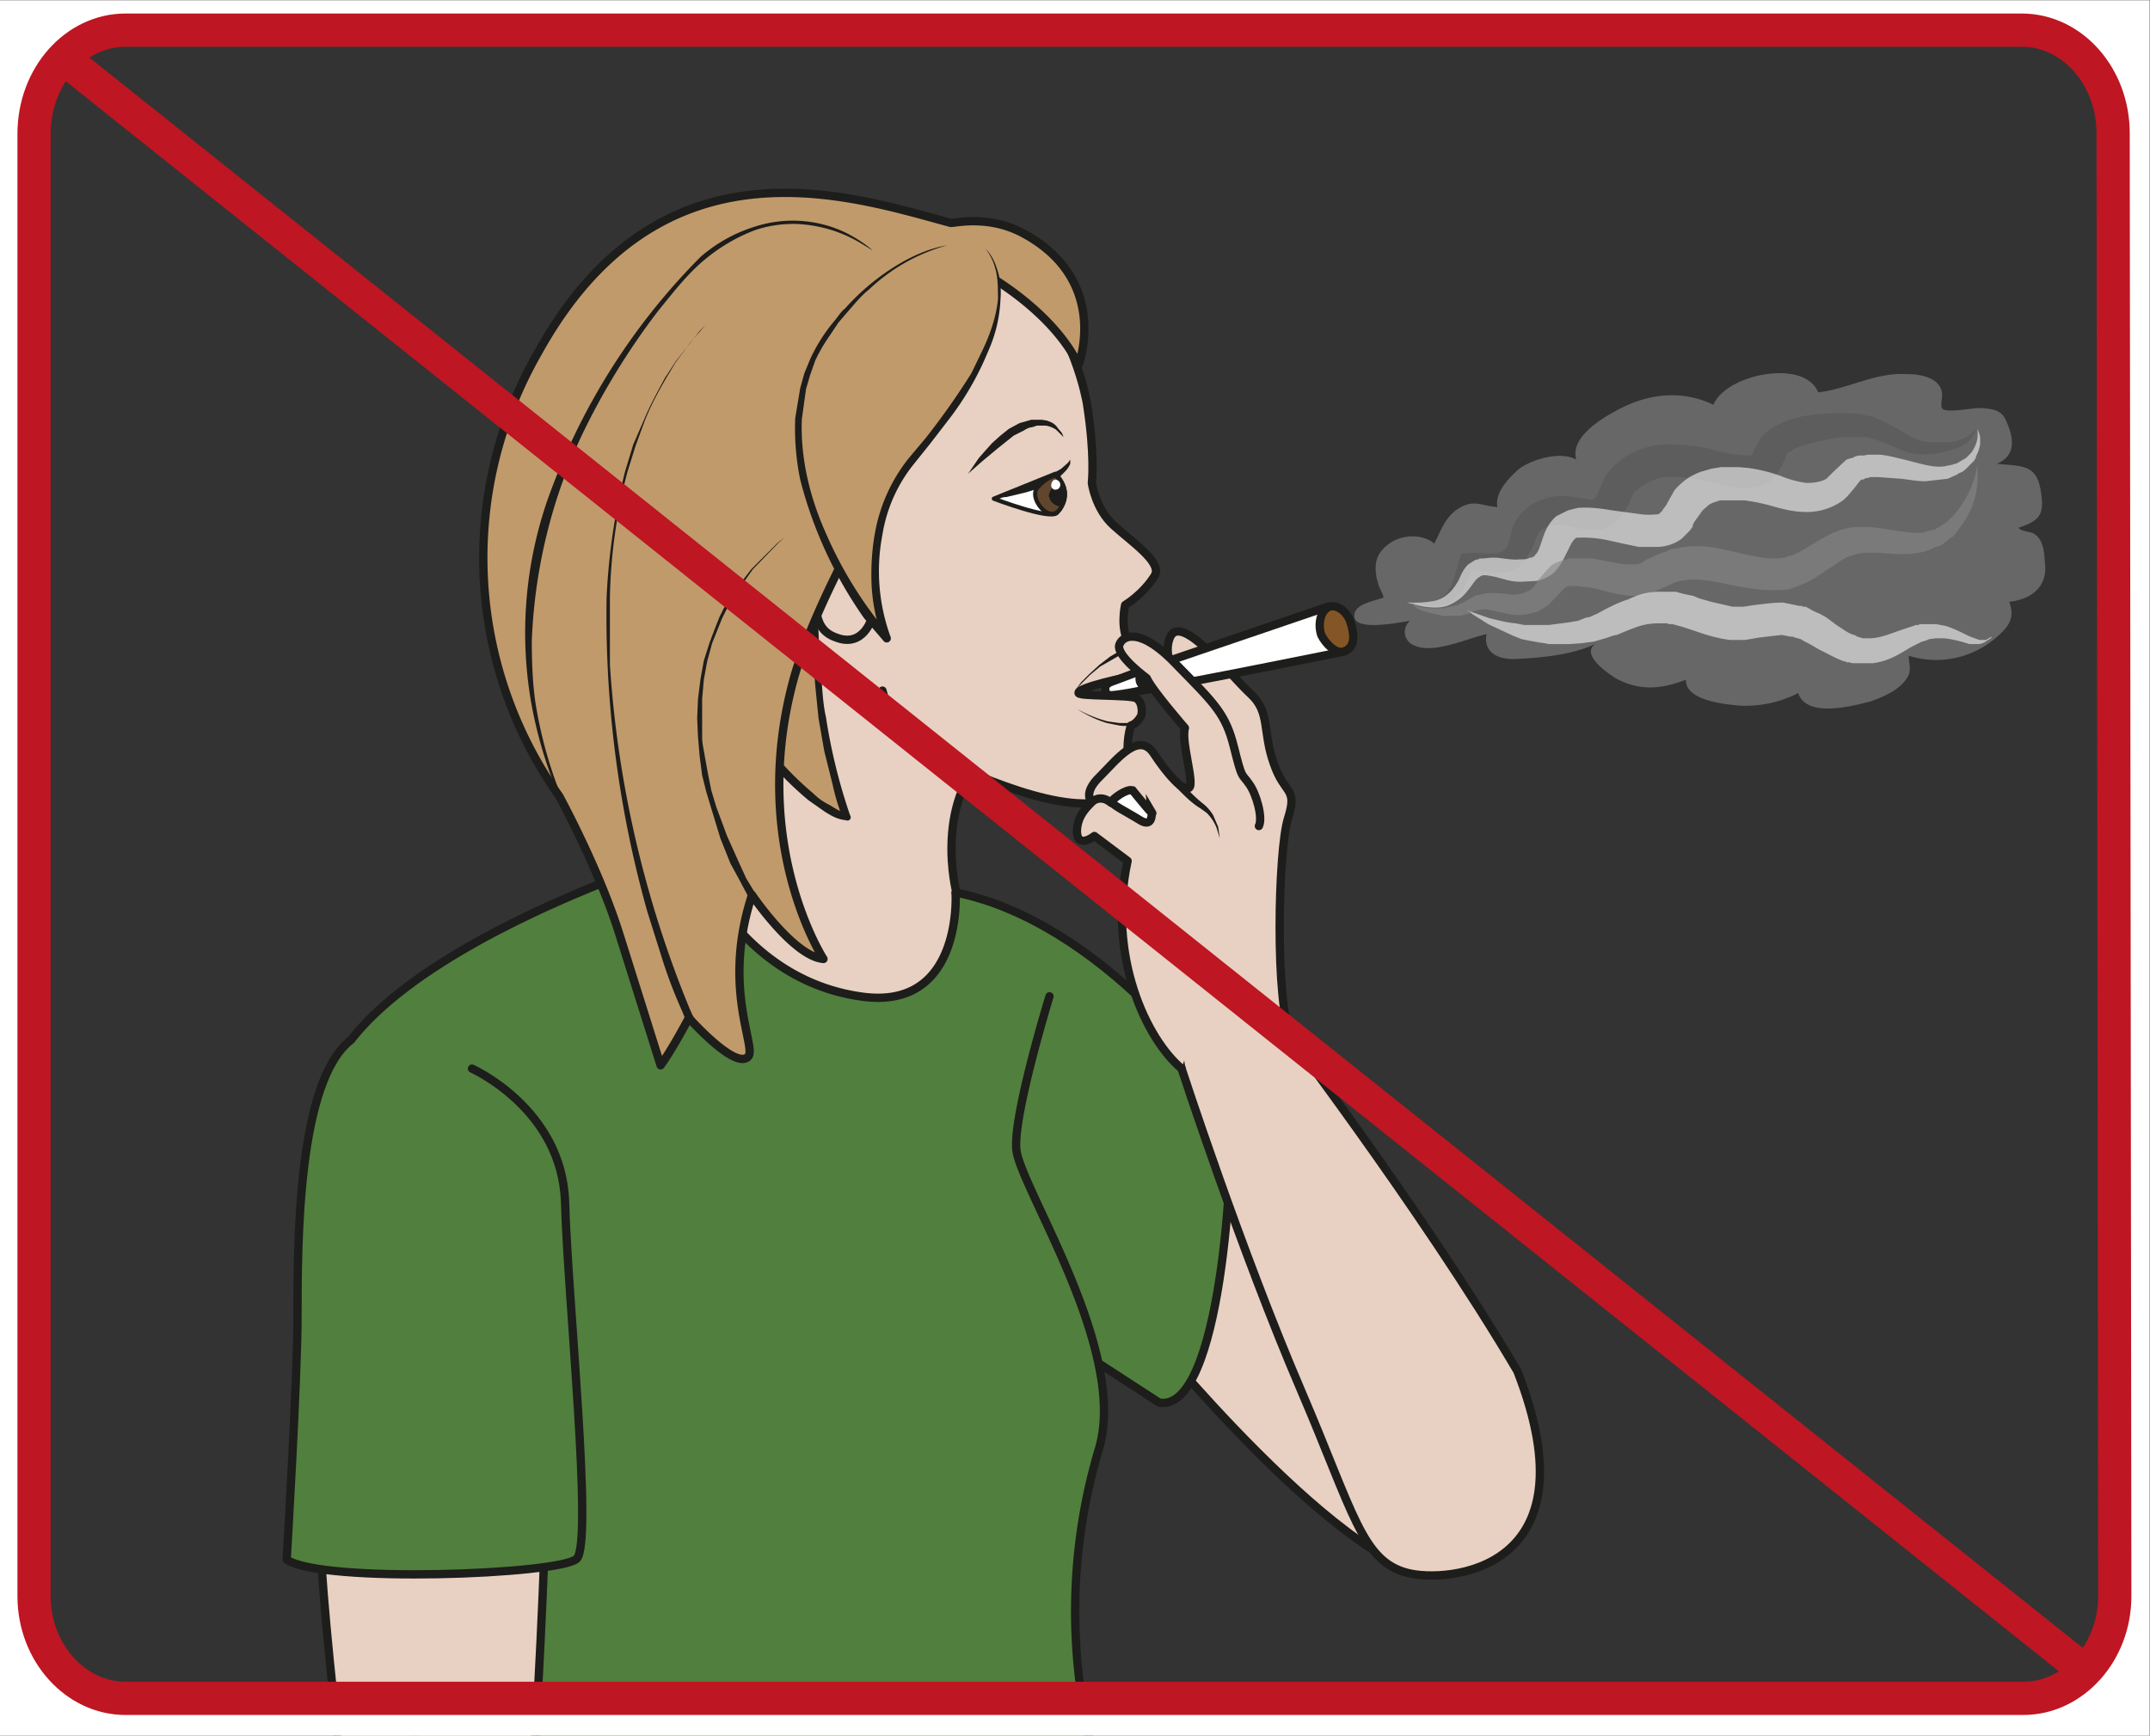 <svg viewBox="0 0 344.9 278.5" xmlns="http://www.w3.org/2000/svg"><rect x="0" y="0" width="344.9" height="278.5" fill="#333333" stroke="none"/><defs><clipPath id="a"><path d="M0 208.9h258.7V0H0z"/></clipPath><clipPath id="b"><path d="M0 208.9h258.7V0H0z"/></clipPath><clipPath id="c"><path d="M163 164h83.2v-40.4h-83.3z"/></clipPath><clipPath id="d"><path d="M169.5 159.2h68.2V136h-68.2z"/></clipPath><clipPath id="e"><path d="M169.2 157.5h69.1v-21.7h-69.2z"/></clipPath><clipPath id="f"><path d="M170 153h68v-18.3h-68z"/></clipPath><clipPath id="g"><path d="M176.6 137.7h63.1v-8.6h-63z"/></clipPath><clipPath id="h"><path d="M0 208.9h258.7V0H0z"/></clipPath><clipPath id="i"><path d="M0 208.9h258.7V0H0z"/></clipPath></defs><g clip-path="url(#a)" transform="matrix(1.333 0 0 -1.333 0 278.5)"><path d="M163 44.5S140.6 80 138.7 80.3c-2 .3-1.5-30.5-1.5-30.5s25.8-32 36.8-30.4c11 1.7-11.2 25.1-11.2 25.1" fill="#e8d1c2" fill-rule="evenodd"/><path d="M163 44.5S140.6 80 138.7 80.3c-2 .3-1.5-30.5-1.5-30.5s25.8-32 36.8-30.4c11 1.7-11.2 25.1-11.2 25.1z" fill="none" stroke="#1d1d1b" stroke-linecap="round" stroke-linejoin="round" stroke-miterlimit="10"/><path d="M79.2 128.8s8-9.7 4-22.2c-2.7-8.3-5.6-9.4-5.6-9.4s23.1-24.7 30.5-23c7.4 1.7 7 27.3 7 27.3s-3 11.3 4.5 17.6" fill="#e8d1c2" stroke="#1d1d1b" stroke-linecap="round" stroke-linejoin="round" stroke-miterlimit="10"/><path d="M91 117.4s-32 17.1-20.4 43.7 46.5 18.6 52.6 13.7c6-4.8 7.6-14.4 7.6-14.4 1-6.3.6-9.6.6-9.6s.4-3.1 2.6-5.1c2.2-2 5.8-4.4 5-6-1.4-2.3-3.6-3.6-3.6-3.6s-.7-3 .6-4.8c0 0 2.2-2 0-3.8 0 0-6.4-1.3-6.2-2 .1-.4 6-.2 6.9-.6.8-.4.8-1.8.6-2.2-.6-1-1.2-1.1-1.2-1.1-1.2-3.7 1-7.4-2.3-8.8-5.3-2.3-16.5 2.7-23.7 6.2" fill="#e8d1c2" stroke="#1d1d1b" stroke-linecap="round" stroke-linejoin="round" stroke-miterlimit="10"/><path d="M127 151.9s2.5-2.2.2-4.7c-.8-.9-7.6 1.7-7.6 1.7z" fill="#fff"/><path d="M127 151.9s2.5-2.2.2-4.7c-.8-.9-7.6 1.7-7.6 1.7z" fill="none" stroke="#1d1d1b" stroke-linejoin="round" stroke-miterlimit="10" stroke-width=".5"/><path d="M128.8 153.6v-.5a3 3 0 00-.7-1l-.7-.7-.8-.5a15.3 15.3 0 00-3.8-1.4l-1.7-.4-1.7-.1 1.6.7 3.4 1.3 1 .4.8.3.8.4.7.4.8.7.3.4M128 156.3l-.4.4-.5.5a3 3 0 01-1.3.5h-1l-.6-.2c-.3 0-.7-.2-1-.4l-1.2-.6-1-.8-1-.8-1.8-1.5-1.7-1.5 1.3 1.9.7.8.9 1 1 .9 1 .8 1.3.7 1.4.4H125.4l.6-.1.5-.2c.4-.2.6-.4.8-.7l.5-.6.2-.5" fill="#1d1d1b"/><path d="M127 151.7s-1-.2-2-1.3c-1.2-1 .4-3.2 1.4-3.3 1-.2 1.4 1 1.4 1s.6 1.1.2 2.2c-.4 1-1 1.4-1 1.4" fill="#60462c"/><path d="M127 151.7s-1-.2-2-1.3c-1.2-1 .4-3.2 1.4-3.3 1-.2 1.4 1 1.4 1s.6 1.1.2 2.2c-.4 1-1 1.4-1 1.4z" fill="none" stroke="#1d1d1b" stroke-linecap="round" stroke-linejoin="round" stroke-miterlimit="10" stroke-width=".5"/><path d="M126.3 149.1c0-.7 1-1.2 1.3-1.1.4 0 .7.7.6 1.4-.1.7-.5 1.3-1 1.2-.3 0-1-.7-1-1.5" fill="#1d1d1b"/><path d="M126.5 150.5c0-.3.3-.6.6-.5.3 0 .5.3.5.6 0 .4-.4.6-.6.6-.3 0-.5-.4-.5-.7" fill="#fff"/><path d="M136.2 130.8l-1.2-.6-1.2-.7-1.4-.8-1.2-1-1-1-.9-1 .8 1.1 1 1 1.2 1.1 1.3 1 1.2.7 1.2.6zM129.6 123.6s1.7-1 3.7-1.5l1.4-.2h1.2l.4.2c.2 0 .3.2.3.2l.3.2.3-.3-.3-.3-.4-.2-.5-.1a4 4 0 00-1.3 0l-1.5.3c-2 .6-3.6 1.7-3.6 1.7" fill="#1d1d1b"/><path d="M100 176.7s-15.5-11.5-16.5-31.9c-1-20.5 14.6-33.8 18.3-34.2 0 0-2.8 7.6-3.4 17-.7 10.2-1.1 37.5 7.2 46.7" fill="#c19a6b"/><path d="M100 176.7a37 37 0 01-6.7-7 47.4 47.4 0 01-8.4-17.3 39.4 39.4 0 0113-39c.6-.6 1.2-1 2-1.4.6-.4 1.3-.8 2-1l-.5-.5c-.5 1.3-.9 2.6-1.2 4l-1 4-.7 4-.4 4-.3 4.2a181.1 181.1 0 000 12.3c.2 5.4.7 11 1.7 16.3a52 52 0 002 8 21.5 21.5 0 001.8 3.6c-.6-1.2-1-2.5-1.5-3.7-.9-2.6-1.5-5.3-2-8a93.6 93.6 0 01-1.4-16.2 172.7 172.7 0 01.2-12.3c0-1.3.1-2.7.3-4 .1-1.4.2-2.8.5-4.1a67.7 67.7 0 012.9-11.8.4.4 0 00-.5-.6c-1 .1-1.7.5-2.5 1l-2 1.4a39.7 39.7 0 00-9.6 49.2 46.2 46.2 0 0012.4 15" fill="#1d1d1b"/><path d="M104.9 134.5s-1-3.6-4.3-2.3c-3.4 1.2-1.7 4.8-3.7 6.9-5.5 5.7 2.4 16.3 8 3.7M106.2 125.8s1.3-5.3 3.9-6.8" fill="#e8d1c2" stroke="#1d1d1b" stroke-linecap="round" stroke-linejoin="round" stroke-miterlimit="10"/><path d="M115 101.5c17.2-3.4 32.4-22.8 33-27.4.5-4.6-1-35.3-8.5-34L115 56" fill="#517f3d" stroke="#1d1d1b" stroke-linecap="round" stroke-linejoin="round" stroke-miterlimit="10"/><path d="M126.3 89s-4.3-14-4-18.3c.2-4.3 13.4-24 10-36a68.4 68.4 0 01-.8-36.6 61.5 61.5 0 0110-18.2c2-4.8.9-55.7-2.7-64.8-3.6-9-29.6 12.8-46.2 3.5a48.9 48.9 0 00-40.5-1.2c-9.2 4-2.9 48 0 59.4C54.9-11.8 34.7 61.5 39.2 78c4.6 16.5 44 28.5 44 28.5 1.7-5.1 8-15.7 20.3-17.5 12.4-1.9 11.5 12.4 11.5 12.4" fill="#517f3d" stroke="#1d1d1b" stroke-linecap="round" stroke-linejoin="round" stroke-miterlimit="10"/><path d="M129.8 165s3.8 10-6.4 15.7c-4.4 2.5-8.7 1.3-9 1.4-12.2 3.3-35 11-49.7-15.7a49.6 49.6 0 012.6-53.3s4.7-8.6 7.2-16.5l5-15.9s1.1 1.4 3.4 5.7c0 0 5.5-6.2 7.1-4.7 1.2 1-3.2 8.2.5 19.5 0 0 5-7.4 8.6-7.7 0 0-9.1 14-3.5 34 2.5 8.7 10 22.3 14.9 29.5 5 7.1 9 18 7.1 19.5-.5.3 8.7-4.3 12.2-11.5" fill="#c19a6b"/><path d="M129.8 165s3.8 10-6.4 15.7c-4.4 2.5-8.7 1.3-9 1.4-12.2 3.3-35 11-49.7-15.7a49.6 49.6 0 012.6-53.3s4.7-8.6 7.2-16.5l5-15.9s1.1 1.4 3.4 5.7c0 0 5.5-6.2 7.1-4.7 1.2 1-3.2 8.2.5 19.5 0 0 5-7.4 8.6-7.7 0 0-9.1 14-3.5 34 2.5 8.7 10 22.3 14.9 29.5 5 7.1 9 18 7.1 19.5-.5.3 8.7-4.3 12.2-11.5z" fill="none" stroke="#1d1d1b" stroke-linecap="round" stroke-linejoin="round" stroke-miterlimit="10"/><path d="M96.2 145.7l-1.7-1.4-.8-.7a8210.4 8210.4 0 01-3.1-3.2l-2.2-3.1-1-1.8-.5-1-.4-1-.8-2-.6-2.2-.4-2.2-.2-2.3v-2.3-2.3c0-.8.2-1.5.3-2.2l.4-2.2.4-2 .6-2 1.3-3.5 1.3-2.9 1-2.2 1.1-1.8a.5.5 0 00-.8-.5l-1 1.9-1.2 2.2-1.2 3a1418.3 1418.3 0 00-1.7 5.6l-.5 2-.3 2.3-.2 2.3-.1 2.3.1 2.3.3 2.4.4 2.2.7 2.2.8 2.1.4 1 .5 1 1 1.7 2.3 3a6380 6380 0 003.2 3.2l.9.7 1.7 1.4M105 178.8l-1 .6a16.3 16.3 0 01-7.2 2.5c-1.8.2-4 0-6-.7-2.1-.8-4.2-2-6.2-3.7-2-1.7-3.6-3.8-5.4-6a85.9 85.9 0 01-9.2-15 64 64 0 01-6-24.7c0-2.6.1-5 .4-7.2a52.1 52.1 0 013.9-13.3l.5-1-.5 1-.6 1-.8 1.7a52 52 0 00-3 10.5 49 49 0 001.9 24A78.8 78.8 0 0084.3 178a18 18 0 006.4 3.6 14.8 14.8 0 0010.7-.5 16.3 16.3 0 003.5-2.2" fill="#1d1d1b"/><path d="M84.9 169.8l-.7-.8-.7-.8a12 12 0 01-1-1.3l-1.2-1.6-1.2-2c-.8-1.4-1.7-3-2.5-5l-1.1-3-1-3.2a63.8 63.8 0 01-2.1-15v-8.2A131 131 0 0183 87.5l.4-.9a.5.5 0 10-.9-.4l-.4 1a57.3 57.3 0 00-2.5 6.6l-1.7 5.4A131.7 131.7 0 0073 137a77.1 77.1 0 002.2 15.1l1 3.3 1.3 3c.8 1.9 1.7 3.5 2.5 5l1.3 2a2090.7 2090.7 0 012.2 2.8l.7.9.7.7" fill="#1d1d1b"/><path d="M118.6 179s7.3-6.6-8.5-25.2c-8.2-9.6-3.3-21.8-3.3-21.8-2.7 2.6-17.9 22.7-6.6 37.7 6.8 8.9 13.8 9.7 13.8 9.7" fill="#c19a6b"/><path d="M118.6 179c.8-.8 1.2-1.8 1.5-2.8.3-1 .4-2.2.3-3.3a16.9 16.9 0 00-1.5-6.3 35.3 35.3 0 00-4.9-8.4l-2-2.6-2-2.5a18.1 18.1 0 01-3.8-8.5 23.1 23.1 0 011-12.4.5.5 0 00-.8-.5l-2.4 2.8a51 51 0 00-7.7 16.7 30.6 30.6 0 00-.6 7.4l.6 3.6.5 1.8.7 1.7a20 20 0 003 4.7c.4.5.7 1 1.2 1.4a27.6 27.6 0 005.6 4.8c2 1.3 4.3 2.4 6.7 2.8a22.2 22.2 0 01-9.4-5.3c-1-.8-1.7-1.7-2.5-2.6l-1.2-1.4-1-1.5c-.7-1-1.3-2-1.8-3.1l-.6-1.7-.5-1.7-.5-3.6c-.2-4.8 1-9.6 3-14a48.6 48.6 0 017.6-12.1l-.8-.6a22.5 22.5 0 00-1.4 6.5c-.1 2.1 0 4.3.4 6.5a20.1 20.1 0 004 8.9l2.1 2.5a90.3 90.3 0 015.5 7.8l1.4 2.9c.9 1.9 1.6 4 1.8 6 0 1.1 0 2.2-.2 3.2s-.6 2-1.3 2.9" fill="#1d1d1b"/><path d="M182.6 43.9c9.5-24.3-8.6-25.5-13.2-24.3-5.5 1.4-6.5 7.2-12.8 21.9-7.3 17-14.4 38.8-14.4 38.8-.9 9.7-3 27.6-.4 24.1s7-12 10.8-16.8c0 0 18.4-24 30-43.7" fill="#e8d1c2" fill-rule="evenodd"/><path d="M182.6 43.9c9.5-24.3-8.6-25.5-13.2-24.3-5.5 1.4-6.5 7.2-12.8 21.9-7.3 17-14.4 38.8-14.4 38.8-.9 9.7-3 27.6-.4 24.1s7-12 10.8-16.8c0 0 18.4-24 30-43.7z" fill="none" stroke="#1d1d1b" stroke-linecap="round" stroke-linejoin="round" stroke-miterlimit="10"/><path d="M155.4 83.9c-2 4.3-1.6 22.7-.4 26.5 1.2 3.8-.4 2.8-1.7 6.6-1.4 3.9-.4 6.2-2.8 8.4s-8.4 9.9-9.7 6.8c-1.3-3.1 2.4-7.2 2.3-7.6-.1-.4 2.5-9.5-.2-14.4-2.6-4.9-1.4-27.9-.7-29.9" fill="#e8d1c2" stroke="#1d1d1b" stroke-linecap="round" stroke-linejoin="round" stroke-miterlimit="10"/><path d="M159.8 135.9l-22.6-7.7s-1.7-2-1.1-2.5c.6-.3 25.6 4.8 25.6 4.8s1 1.1.6 3.6c-.5 2.2-2.5 1.8-2.5 1.8" fill="#fff"/><path d="M159.8 135.9l-22.6-7.7s-1.7-2-1.1-2.5c.6-.3 25.6 4.8 25.6 4.8s1 1.1.6 3.6c-.5 2.2-2.5 1.8-2.5 1.8z" fill="none" stroke="#1d1d1b" stroke-linecap="round" stroke-linejoin="round" stroke-miterlimit="10"/><path d="M137.5 128.3s-1.2-1.7.8-2.3c0 0-4.7-1-5-.7s-.6 1.1.3 1.5l4 1.5" fill="#fff"/><path d="M137.5 128.3s-1.2-1.7.8-2.3c0 0-4.7-1-5-.7s-.6 1.1.3 1.5l4 1.5z" fill="none" stroke="#1d1d1b" stroke-linecap="round" stroke-linejoin="round" stroke-miterlimit="10"/><path d="M159 132.5c.5-1 1.7-2.3 2.7-2 1.6.5 1.2 2.4.8 3.6-.4 1.2-1.6 2.1-2.5 1.8-.9-.3-1.5-1.8-1-3.4" fill="#845625"/><path d="M159 132.5c.5-1 1.7-2.3 2.7-2 1.6.5 1.2 2.4.8 3.6-.4 1.2-1.6 2.1-2.5 1.8-.9-.3-1.5-1.8-1-3.4z" fill="none" stroke="#1d1d1b" stroke-miterlimit="10"/><path d="M142.2 80.3c-4.2 3.5-9 13.5-6.5 25l-4 3s-2-1.6-2.1.5c0 2.1 1.5 3.2 1.8 3.6 0 0-1.2 1 1 3.1 2 2 4.6 5.4 6.4 2.8 1.7-2.6 3.6-4.7 4.3-4.2.7.5-1 5.6-.5 7.2 0 0-4 4.6-4.6 6 0 0-3.7 2.7-3.3 4 .4 1.2 2.6 2.2 7-2.5 4.5-4.6 5.8-5.8 6.8-9.8 1-4 .9-3.1 1.8-4.4.9-1.2 1.7-4.1 1.2-5.1" fill="#e8d1c2" stroke="#1d1d1b" stroke-linecap="round" stroke-linejoin="round" stroke-miterlimit="10"/><path d="M138.6 111.2s.2-2-1.4-1c-1.6 1-3.7 2-3.4 2.3.2.3 1.7 1.5 2.5 1.3 0 0 2.9-3.6 2.3-2.6" fill="#fff"/><path d="M138.6 111.2s.2-2-1.4-1c-1.6 1-3.7 2-3.4 2.3.2.3 1.7 1.5 2.5 1.3 0 0 2.9-3.6 2.3-2.6z" fill="none" stroke="#1d1d1b" stroke-miterlimit="10"/><path d="M131.4 112.4s1 1 2.3-.1" fill="none" stroke="#1d1d1b" stroke-linecap="round" stroke-miterlimit="10"/><path d="M146.8 108l-.4 1.3a5.2 5.2 0 01-1.2 1.8l-.7.5c-1 .6-1.8 1.4-2.4 2l-1 1a.5.5 0 00.7.7l.9-1.1c.5-.6 1.3-1.4 2.2-2.1a5.3 5.3 0 001.1-1.3l.6-1.4.2-1.4" fill="#1d1d1b"/></g><g clip-path="url(#b)" transform="matrix(1.333 0 0 -1.333 0 278.5)"><g clip-path="url(#c)" opacity=".5"><path d="M165.7 139.2c-.3 1.6-.3 3 1.5 4.3 1.5 1.1 4 1.2 5.4 0 .8 1.5 1.3 3.2 2.9 4.2 1.9 1.2 2.8.3 4.7.2-.3 1.7 1.2 3.3 2.5 4.5 1.5 1.2 5.1 2.3 7 1.2-.8 2.6 2.9 4.9 5 6 3.7 2 7.8 2.4 11.5.6 1.5 3.7 11 5.6 12.6 1.5 3.6.4 6.8 2.4 10.6 2.2 1.9 0 4-.5 4.3-2.2.1-.4-.2-1.7 0-1.9.4-.7 3.8.1 4.8 0 1.7-.1 2.5-.4 3-1.7.8-1.8 1.2-4-1.2-5 3-.3 4.8 0 5.3-3.3.4-2.6.1-3.5-2.7-4.4.4-.5 1.5-.4 2-.8 1.1-.8 1.1-2.3 1.2-3.5.3-2.6-1.4-4.3-4.3-4.6.7-2 0-3-1.8-4.5a11 11 0 00-10.3-2c0-.8.3-1.5 0-2.3-.8-1.7-2.9-2.6-4.6-3.2-2.3-.6-7.7-2-8.7 1a14 14 0 00-7.2-1.5c-2 .2-6.5.7-6.3 3.2h.2c-3-1.2-5.6-1.5-8.5 0-1 .6-4.6 3-2.5 4.3-2.6-1.4-7-1.8-10-1.9-2.1 0-3.6 1-3.2 3-2.3-.5-6.3-2.4-8.6-1.4-1.3.4-1.7 2.1-.6 3-1.4-.2-7.1-1.4-6.7.8.2 1.3 2.5 1.6 3.5 2-.1.7-.7 1.3-.7 2.1 0 .2 0-.1-.1-.1" fill="#9d9c9c"/></g><g clip-path="url(#d)" opacity=".6"><path d="M169.5 136.5h2.5c.8.1 1.5.4 2 1l.3.3c0 .2.2.4.3.5l.2.5.2.6.7 2.4.2.5h.6c1 .2 1.7 0 2.4 0s1.3 0 1.8.2c.7.3.8.9 1.3 2.8.3 1 1 1.9 1.8 2.5a6.7 6.7 0 005.5 1.3l2-.3h.5l.1.2c.2 0 .4.6.7 1.3.3.7.7 1.7 1.6 2.5.6.6 1.4 1.2 2.2 1.6a10 10 0 005.4 1 22.2 22.2 0 003.6-.4l1.1-.3a16.3 16.3 0 014.3-.6c0 .1 0 0 0 0l1 2 .7.8.2.1.1.1.2.2 1.4.7c.8.4 1.6.6 2.4.8a28.6 28.6 0 007.2.3l.6-.2H225l.3-.1 1.2-.5c1.5-.7 2.8-1.6 4-2.2a6 6 0 011.8-.4h2.1c.7 0 1.4.2 2 .5.7.3 1.2.8 1.4 1.5 0-.7-.4-1.5-1-2-.7-.5-1.4-.8-2.2-1a10 10 0 00-4.8-.3c-1.6.5-2.9 1.3-4.1 1.6l-1 .3h-2.9a25.6 25.6 0 01-5.9-1.4l-.5-.4h-.2l-.2-.3-.3-.8-.7-1.3a4.2 4.2 0 00-.7-.8c-.2-.3-.6-.5-.9-.6a5 5 0 00-1.7-.5c-1 0-1.9 0-2.7.2l-2.3.5-1 .2a14.8 14.8 0 01-3 .4 6 6 0 01-4.7-1.6c-.3-.1-.5-.5-.8-1.2-.3-.6-.7-1.6-1.6-2.5a4 4 0 00-1.8-1 5 5 0 00-1.7 0c-1 0-1.7.3-2.3.4a4 4 0 01-1.6.1c-1.2-.1-1.9-.5-2.3-1.5-.2-.4-.4-1.3-1-2.1-.4-1-1.4-1.8-2.5-2a7 7 0 00-2.6 0l-2 .3.7.6c-.4-.6-.6-1.4-1-2.2l-.3-.6-.4-.6-.5-.5-.5-.5c-.8-.6-1.9-.7-2.7-.6l-2.5.5" fill="#575756"/></g><g clip-path="url(#e)" opacity=".6"><path d="M169.2 136.4h.9c.6 0 1.4 0 2.5.2 1 .2 2 .9 2.7 2.1.4.5.5 1.4 1.4 2.3l.8.5.3.1h.2v.1h.4l1 .1h.7c1-.1 2-.3 2.8-.2.6 0 .9 0 1.2.2.4 0 .6.2.7.4.4.3.6 1.3 1.1 2.6.3.7.7 1.4 1.4 2l.8.4.6.3 1.2.3c1.6.1 2.9-.1 4.1-.3l3.7-.5a7 7 0 011.4 0c.4 0 .5 0 .7.2l.3.3v.1l.1.1.3.4 1 1.8c.6.7 1.4 1.4 2.2 1.8l.6.3.3.1.2.1h.1l1 .3 1.2.2h2.2l1.1-.1a18.8 18.8 0 004-1 12 12 0 013-.8c.9 0 1.7.1 2.4.5l.8.8 1.6 1.5.6.2h.2v.1h.1l.2.1.4.1h.6l.5.1h1.4c1.1-.1 2.1-.4 3-.6 2-.5 3.5-1 4.8-.8l1 .2.2.1h.2l.5.3.7.4.6.6c.6.8.8 1.6.8 2.2v.7l.2-.6c.2-.6.2-1.6-.4-2.7 0-.3-.3-.6-.5-.8l-.8-.8-.4-.3h-.1l-.1-.1h-.1l-.3-.2-1.1-.5-2.7-.3c-1 0-2 .2-2.9.3l-2.8.2H225.1l-.3-.1h-.2l-.4-.2h-.2c-.2-.1 0 0 0 0l-.2-.2-.7-.9c-.4-.4-.7-1-1.6-1.6a7.4 7.4 0 00-4.2-1.2c-1.5 0-2.9.4-4 .7a21.7 21.7 0 01-3.4.7H207l-.9-.3-.4-.2-.8-.7-1-1.4-.2-.4v-.2l-.1-.1-.2-.3-1-1a5 5 0 00-3-1h-2.2l-1.9.4-1.8.4a14.2 14.2 0 01-3.7.3h-.2.1c-.3-.2-.5-.5-.7-.9l-.7-1.4c-.3-.6-.7-1.3-1.3-1.9-.6-.5-1.4-.9-2.1-1l-1.9-.1c-1.3 0-2.2.4-3.1.6-1 .2-1.5.3-1.8 0-.5-.2-.9-1-1.5-1.7a5.3 5.3 0 00-1.8-1.5c-.7-.4-1.4-.5-2-.5-1.2 0-2 .2-2.7.4l-.8.2" fill="#f6f6f6"/></g><g clip-path="url(#f)" opacity=".6"><path d="M170 136.6v-.2l.5-.4c.5-.2 1.3-.3 2.4-.3h.8l.9.2.8.2.9.4.4.3c.1 0 .2 0 .3.2h.3c.1.2.4.3.7.3l.7.2c1 .1 2 0 2.9-.1a3.5 3.5 0 012.3.4h.1s.2.2 0 0l.6.5.1.2.2.2.3.5.6.7.8.9c.7.5 1.5.7 2.2.9h2.9l1-.2c1.2-.2 2.3-.5 3.2-.5h1.2l.5.2.6.4 1.8.8h.1l.3.1.2.1.4.2 1.2.2c1.5.3 2.9.2 4.2 0 2.6-.5 4.8-1.2 6.8-1.3h.5c.2 0 0 0 0 0h.2l.8.1h.2l.3.2c.2 0 .5 0 .7.2.8.3 1.7.9 2.7 1.5 1 .6 2.2 1.3 3.5 1.6.7.2 1.4.2 2 .2h1l.7-.1c2.3-.3 4-.7 5.6-.6l1 .3c.4 0 .7.3 1 .4l.4.3.5.3.8.8a12 12 0 012.7 5.2l.2.9v-1c0-.5 0-1.4-.2-2.4-.2-1.1-.7-2.4-1.6-3.7l-.7-1-.4-.5-.6-.4c-.4-.3-.7-.7-1.2-.8l-1.5-.6c-2-.6-4.2-.3-6.1-.2-1.2 0-2 0-2.7-.3-.8-.2-1.6-.7-2.4-1.3-1-.6-2-1.4-3.2-2l-1-.4-.5-.2-.6-.2-1-.1h-1.1c-2.8 0-5.3.8-7.4 1.1-1.1.2-2.1.2-3 .1l-.6-.1-.4-.1-.3-.1c.2 0 0 0 0 0l-1.5-.7-1-.4-1.1-.4a7 7 0 00-2.4 0c-1.4.2-2.5.5-3.5.8l-.7.1-.8.1h-.4l-.1.1H189.2c-.3 0-.6 0-.8-.2l-.3-.2-.5-.6-.6-.6-.4-.4-.3-.3-.7-.5c-.2-.1 0 0 0 0h-.1l-.2-.1-.2-.2-.5-.1a6 6 0 00-3.4-.1l-2.4.5h-.4l-.5-.1-.3-.1h-.2l-.5-.3-1.2-.3h-2.1l-.8.2c-1 .2-2 .5-2.4.8-.2.2-.4.4-.4.6v.2" fill="#878787"/></g><g clip-path="url(#g)" opacity=".6"><path d="M176.6 135.4l.7-.2 2-.7c.9-.2 1.9-.5 3.1-.6l1-.2h3l2.3.3 1.2.2 1 .4c.5 0 .8.3 1.2.4l1.1.6c.8.4 1.8.9 2.8 1.2 1 .5 2 .8 3.3.9h2.4l.3-.1.8-.2 1-.2.7-.3 1.4-.4 2.6-.6h.6c.1 0 0 0 0 0h.7l1.3.2c1 .1 2.2.3 3.5.3l1.9-.4h.4v-.1H217.3l.2-.1.7-.4.9-.4.7-.4 1.2-.9c.8-.5 1.4-1 2.1-1.2h-.1H223.2l.3-.2.7-.2h.8c1.4 0 2.8.7 4.4 1.2l1.2.4h.3l.1.1h.2a249.4 249.4 0 011.8 0l1.1-.2c1.3-.4 2.3-1 3-1.3l1.1-.4h.8l.7.4-.1-.2-.5-.3a2 2 0 00-.9-.4H237c-.9.3-2 .6-3.1.7h-.9l-.8-.1-.5-.2-.4-.1-1-.5c-1.2-.6-2.6-1.8-4.9-2.1h-2.5l-.3.1H222.2v.1h-.2c-1.2.4-2.1 1-3 1.4l-1.2.7-.6.3-.5.3-.7.2h-.1l-.1.1s.2 0 0 0h-.3l-1.1.2-2.6-.3-1.8-.3h-1.8c-2.5.3-4.6 1.3-6.2 1.7l-.7.2h-.5s-.1.1 0 0l-.1.1h-1.1c-.8 0-1.6-.1-2.5-.4a31 31 0 01-2.5-1c-.4 0-1-.3-1.4-.4l-1.4-.4-1.5-.2-1.4-.1h-2.5l-.5.1-.7.1-1.1.2-1 .2-1 .4a786.8 786.8 0 00-3 1.4l-1.1.7-.8.5-.6.5" fill="#f6f6f6"/></g></g><g clip-path="url(#h)" transform="matrix(1.333 0 0 -1.333 0 278.5)"><path d="M65.8 29.5s-.8-23.2-1.6-32 1.4-50-3.3-62.8c0 0-17.5-2.2-21.6 3C35.2-57 43.7-37.4 42-15c-1.7 22.3-5.5 42.8-2.7 60" fill="#e8d1c2" stroke="#1d1d1b" stroke-linecap="round" stroke-linejoin="round" stroke-miterlimit="10"/><path d="M56.8 80.3s10.8-4.8 11.2-16c.3-11.4 3.4-41.1 1.4-43s-30.7-3-34.9-.1c0 0 1.3 21.8 1.3 29 0 9.2 0 28.7 6.5 33.6" fill="#517f3d" stroke="#1d1d1b" stroke-linecap="round" stroke-linejoin="round" stroke-miterlimit="10"/></g><g clip-path="url(#i)" transform="matrix(1.333 0 0 -1.333 0 278.5)"><path d="M8.3 201.4l243-193.9" fill="none" stroke="#be1622" stroke-miterlimit="10" stroke-width="4"/><path d="M255 16.8c0-6.9-5-12.4-11-12.4H15.6c-6 0-11 5.5-11 12.4v176c0 6.8 5 12.4 11 12.4H244c6.1 0 11-5.6 11-12.4zM-30-10.4h314.4v234.6H-30.1z" fill="#fff"/><path d="M254.5 16.8c0-6.8-5-12.3-11-12.3H15.1c-6 0-11 5.5-11 12.3v176c0 7 5 12.5 11 12.5h228.2c6.1 0 11-5.6 11-12.4z" fill="none" stroke="#be1622" stroke-miterlimit="10" stroke-width="4"/></g></svg>